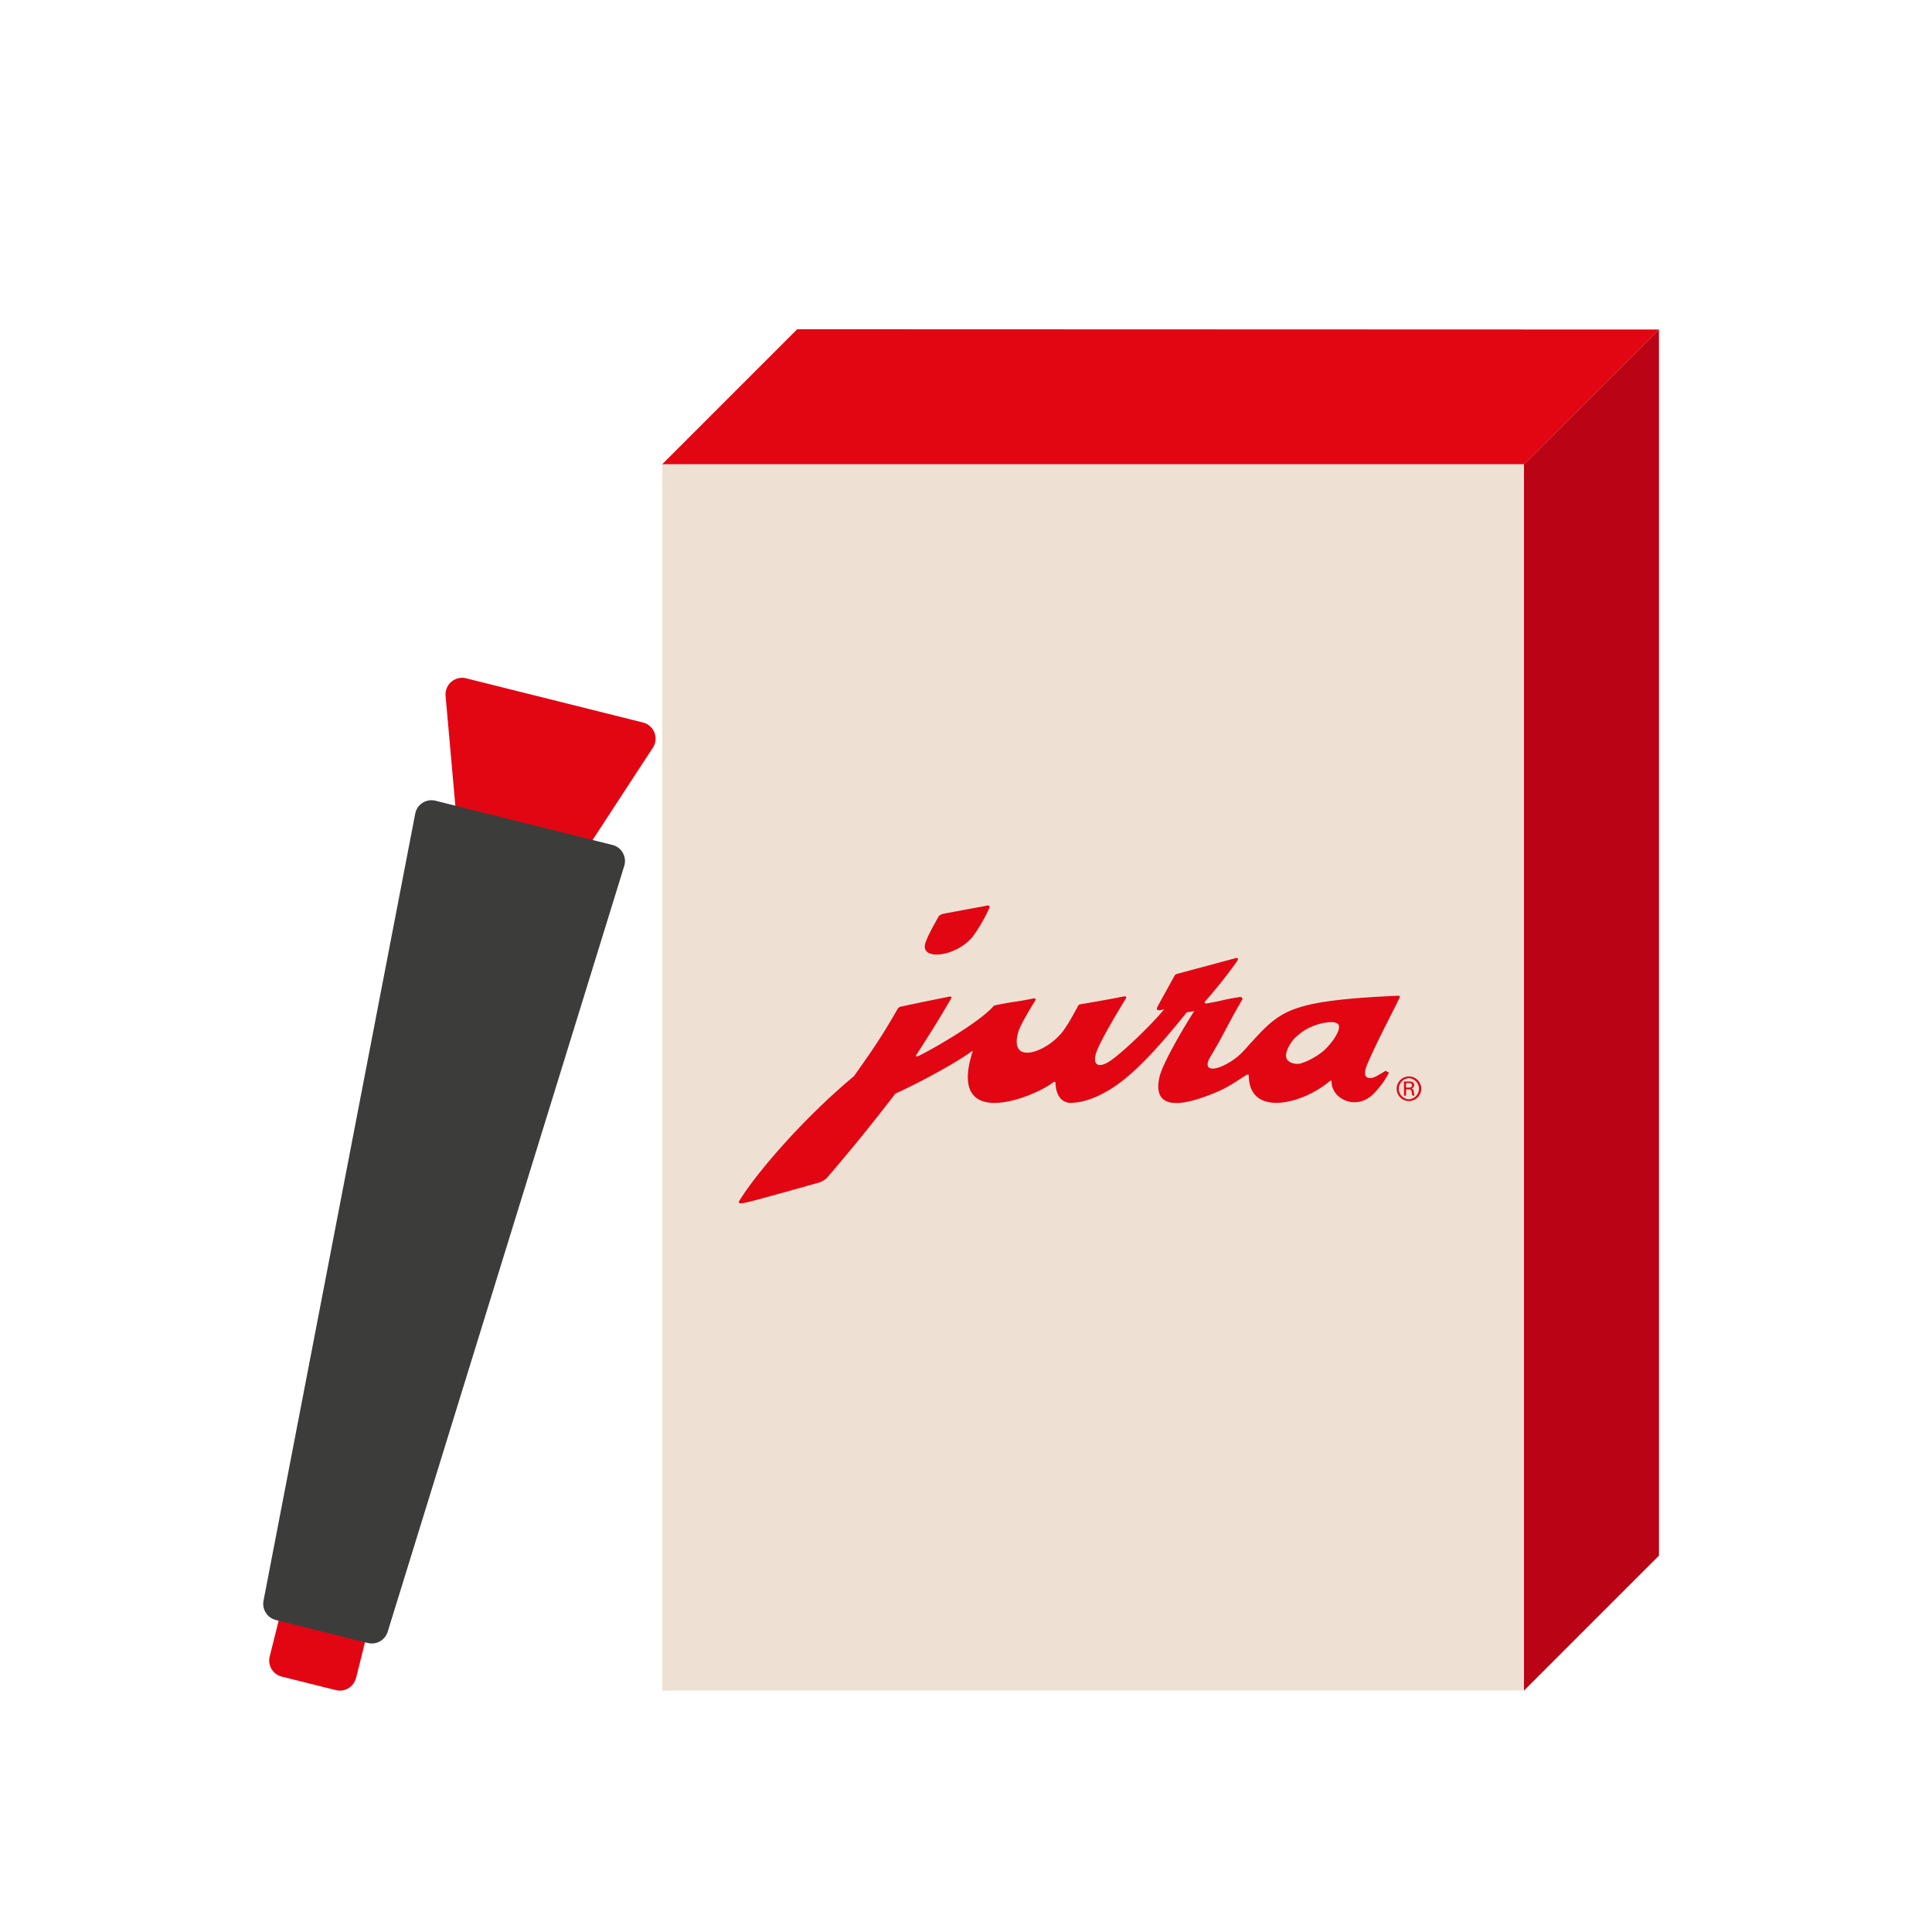 <svg xmlns="http://www.w3.org/2000/svg" id="Calque_1" data-name="Calque 1" viewBox="0 0 1000 1000"><defs><style>.cls-1{fill:#e20613}</style></defs><path d="M338.73 379.18a8.58 8.58 0 0 0-5.92-5.21l-91.52-22.88a8.61 8.61 0 0 0-10.66 9.11l6.12 68.85a8.61 8.61 0 0 0 4.26 6.69 8.46 8.46 0 0 0 2.22.89l47.61 11.9a8.59 8.59 0 0 0 9.28-3.64L337.93 387a8.59 8.59 0 0 0 .8-7.82M184.3 868.54l6.7-26.83a8.57 8.57 0 0 0-6.26-10.43l-28-7a8.6 8.6 0 0 0-10.43 6.26l-6.71 26.83a8.6 8.6 0 0 0 4 9.53 8.34 8.34 0 0 0 2.22.9l28 7a8.6 8.6 0 0 0 10.43-6.25Z" class="cls-1"/><path d="M200.67 844.6 323.1 448.22a8.61 8.61 0 0 0-.72-6.77 8.45 8.45 0 0 0-5.41-4.11l-91.53-22.88a8.58 8.58 0 0 0-10.53 6.71L136.4 828.53a8.61 8.61 0 0 0 4.14 9.07 8.34 8.34 0 0 0 2.22.9l47.6 11.9a8.61 8.61 0 0 0 10.31-5.8" style="fill:#3c3c3b"/><path d="M342.78 875.05h446.03l69.86-69.85V170.57l-446.03-.15-69.86 69.86z" style="fill:#eee1d4"/><path d="m788.81 875.05 69.86-69.85V170.57l-69.86 69.71z" style="fill:#ba0416"/><path d="m788.81 240.28 69.86-69.71-446.03-.15-69.86 69.86zM730.58 563.48v-.09a1.77 1.77 0 0 0 1.36-1.8c0-1.45-1.18-1.81-2.44-1.81h-2.8v7.3h1.08v-3.24h1.54a1.35 1.35 0 0 1 1.08.45 3.48 3.48 0 0 1 .36 1.53c.09.45.18.9.27 1.26h1.08a18.68 18.68 0 0 1-.36-2.07c-.17-.9-.27-1.44-1.17-1.53m-1.08-.55h-1.72v-2.34h1.72c1.08 0 1.35.63 1.35 1.18s-.36 1.16-1.35 1.16" class="cls-1"/><path d="M729.23 557.17a6.36 6.36 0 1 0 6.4 6.31 6.34 6.34 0 0 0-6.4-6.31m0 11.81a5.46 5.46 0 0 1 0-10.91 5.46 5.46 0 0 1 0 10.91M679.38 565.55c-14.51 7.58-33.08 8.92-33-9.1a.93.93 0 0 0-1.18-.09c-4.78 3-9.46 6.31-14.51 8.47C618.45 570.15 596 578 600 558.07c1.53-8.11 16.14-31.82 18.21-34.79a16.5 16.5 0 0 1-3.87.63c-13.8 17.12-25 29.47-35.34 37-5.59 4.06-15.41 9.91-24.88 9.91 0 0-7.57.64-7.84-10.81a2.92 2.92 0 0 0-.9 0c-8.93 7.39-55.71 26.77-41.91-15.86.08-.27-.46 0-.46 0-8.92 6.4-26.59 16-39.57 21.9-14.87 19.3-23.34 29.48-35.6 43.81a12.61 12.61 0 0 1-3.61 2.16c-1.35.36-34.43 9.74-38 10.37-4.77 1.08-4.05-.18-3.24-1.36 8.47-13.61 31.91-41.37 59-64 10.09-14.15 15.32-22 22.54-34.7a2.55 2.55 0 0 1 2.07-1.36c9.1-2 15.95-3.33 24.79-5.13-2.08.45 1.8-.73 1 .81-7.57 13-9.19 15.41-18.38 29.83-.18.19.63.36 1.08.19 3-1.09 31.28-16.77 39.12-25.88 0-.09.54-.36.81-.45 10.55-2.16 9.56-1.44 20.19-3.6.18-.09 1.17.18.81.81-6.76 11-8.38 14.69-8.92 16.49-5.41 18.48 16.31 10.1 23.89-1.44 3-4.24 4.77-8 6.58-11.08.54-1 .54-1.72 2.26-1.81 0 0 14.86-2.52 21.35-3.87 2.08-.37 1.9.36 1.63.9-4.33 7-11.63 19.29-14.61 26.05-3.69 8.56.27 10.36 6.05 6.58 6.12-4 20.55-17.67 28.38-27a16.23 16.23 0 0 1-2.43.54c-1.08.09-2-.27-1-2 1.89-3.52 4.33-7.85 8.83-16.05a1.89 1.89 0 0 1 1-.72l30.2-8.12c3.25-.9.18 2.62 1.36 1.09a250.74 250.74 0 0 1-16.95 21.36c.18-.18-.72 1.08.9.9 10.09-1.71 7-1.71 16.68-3.24 1.08-.27 2.52.18 1.52 1.71-7.47 12.71-8.82 16.77-16.22 29.11-4.15 6.77.9 8.38 10.18 2.71 5.69-3.43 8.48-7.57 11.37-10.55 3.69-4 7.12-7.75 10.82-10.63 4.5-3.43 9.28-6.4 20.54-8.84 9.2-1.89 22.72-3.33 44-4.24 1.53-.09 1.26.63.63 1.72-3.25 6.85-10.72 20.73-16 32.9-1.36 3-2.8 7.39.45 7.93 2.25.36 4.32-1.08 8.2-3.42a.52.52 0 0 1 .63-.19c.1 0 1 .54 1.36.64a.68.68 0 0 1 .08.54 46.11 46.11 0 0 1-8.11 10.9c-8.93 8.66-21.72 2.26-21.45-6.85 0-.18-.63-.27-.9 0a48.7 48.7 0 0 1-8.12 5.5l-.09.09a1.81 1.81 0 0 0-.72.36m1.34-18.52a33.29 33.29 0 0 0 5-3.69 38.82 38.82 0 0 0 4.68-5.5c1.18-1.8 3.08-4.87 2.62-7-.45-1.45-2.7-1.89-5-1.71a27.15 27.15 0 0 0-8.74 2.16c-.45.18-1 .45-1.53.63a30.78 30.78 0 0 0-7.84 5.68c-2.53 2.88-5 7.39-4.06 10.1.72 2.34 4.87 3.69 7.84 2.61a31.85 31.85 0 0 0 6.94-3.25m-195-72.38c-1.81 3.43-4.51 7.76-6.49 12.89-4 10.64 17.57 7.66 25.42-4.24a93.85 93.85 0 0 0 7.12-12.43c1.53-3-.9-2.07-1.45-2l-21.54 4s-2.34.36-3.06 1.8" class="cls-1"/></svg>